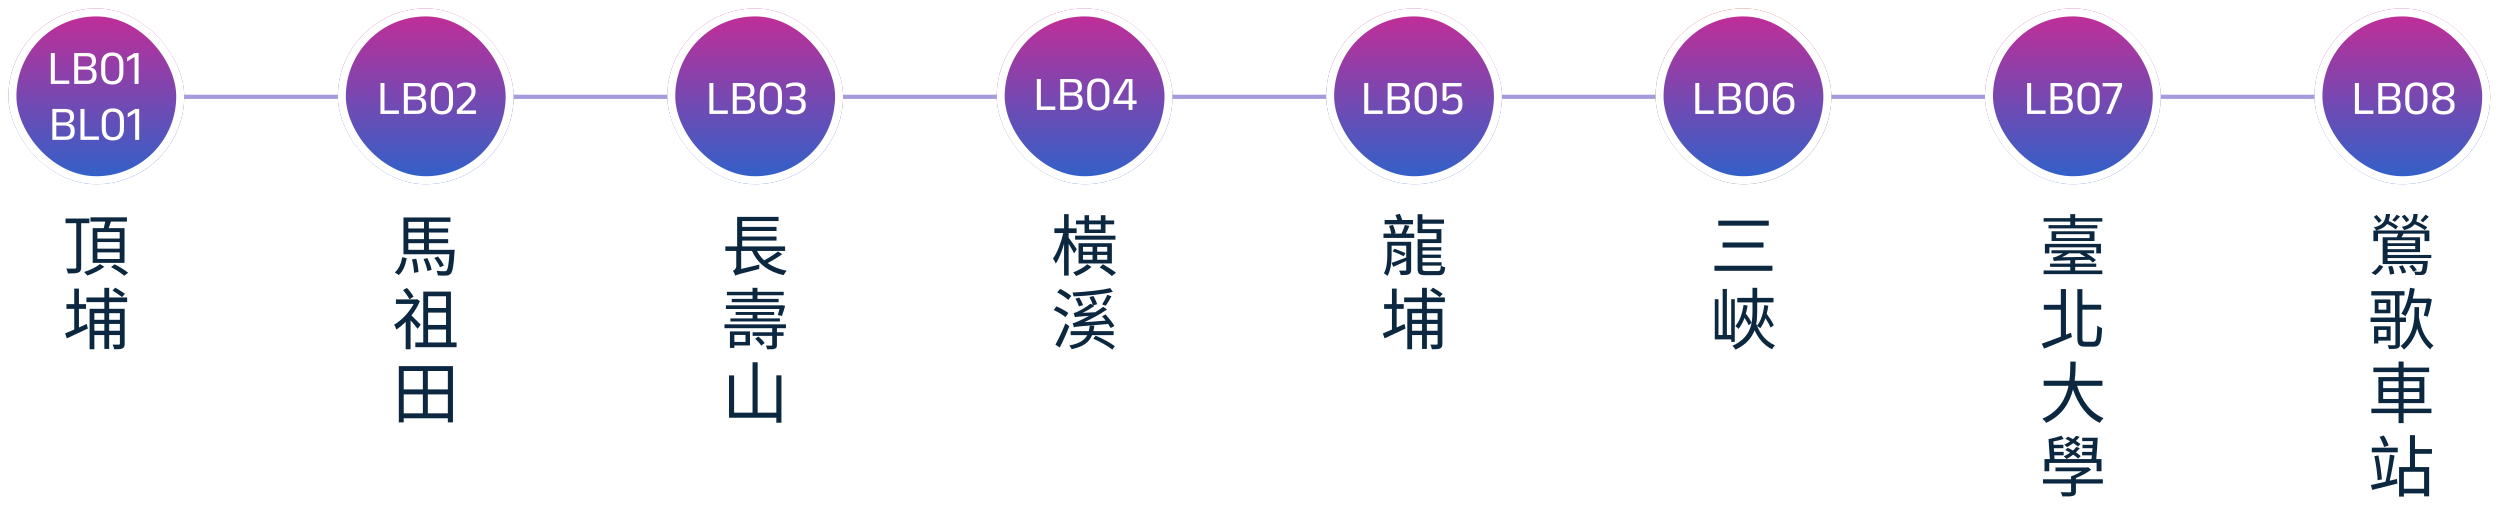 <svg width="1188" height="246" viewBox="0 0 1188 246" fill="none" xmlns="http://www.w3.org/2000/svg">
<path d="M47.5 46H1142" stroke="#A39BDC" stroke-width="2"/>
<g filter="url(#filter0_d_11_243)">
<rect x="4" y="4" width="83.544" height="83.544" rx="41.772" fill="url(#paint0_linear_11_243)"/>
<rect x="5.899" y="5.899" width="79.747" height="79.747" rx="39.873" stroke="white" stroke-width="3.797"/>
<path d="M26.06 39.886H24.151V25.189H26.06V39.886ZM25.174 38.264H32.925V39.886H25.174V38.264ZM36.568 39.886V38.31H41.191C42.188 38.31 42.893 38.1 43.307 37.678C43.729 37.249 43.94 36.658 43.94 35.907V35.493C43.94 34.726 43.725 34.132 43.296 33.711C42.874 33.289 42.134 33.078 41.076 33.078H36.58V31.572H41.053C41.996 31.572 42.667 31.368 43.066 30.962C43.472 30.548 43.675 29.977 43.675 29.248V29.041C43.675 28.321 43.48 27.761 43.089 27.363C42.705 26.956 42.023 26.753 41.042 26.753H36.534V25.189H41.214C42.778 25.189 43.898 25.5 44.572 26.12C45.247 26.741 45.584 27.616 45.584 28.742V28.973C45.584 29.869 45.37 30.575 44.94 31.088C44.511 31.602 43.844 31.909 42.939 32.008L42.928 32.078C43.963 32.231 44.714 32.591 45.182 33.158C45.649 33.726 45.883 34.516 45.883 35.528V35.999C45.883 37.218 45.531 38.172 44.825 38.862C44.12 39.545 42.97 39.886 41.375 39.886H36.568ZM35.269 39.886V25.189H37.155V39.886H35.269ZM53.361 40.162C51.613 40.162 50.294 39.671 49.405 38.69C48.523 37.709 48.082 36.294 48.082 34.447V30.628C48.082 28.781 48.523 27.366 49.405 26.385C50.286 25.404 51.605 24.913 53.361 24.913C55.109 24.913 56.423 25.404 57.305 26.385C58.194 27.366 58.639 28.781 58.639 30.628V34.447C58.639 36.294 58.194 37.709 57.305 38.69C56.423 39.671 55.109 40.162 53.361 40.162ZM53.361 38.563C54.495 38.563 55.335 38.218 55.879 37.529C56.431 36.831 56.707 35.83 56.707 34.527V30.559C56.707 29.248 56.431 28.248 55.879 27.558C55.335 26.86 54.495 26.512 53.361 26.512C52.226 26.512 51.383 26.86 50.831 27.558C50.286 28.248 50.014 29.248 50.014 30.559V34.527C50.014 35.83 50.286 36.831 50.831 37.529C51.383 38.218 52.226 38.563 53.361 38.563ZM63.951 39.886V27.144H63.801L60.398 29.168L60.455 27.305L63.962 25.189H65.86V39.886H63.951Z" fill="white"/>
<path d="M26.175 66.468V64.893H30.798C31.794 64.893 32.5 64.682 32.914 64.26C33.335 63.831 33.546 63.241 33.546 62.489V62.075C33.546 61.309 33.331 60.714 32.902 60.293C32.48 59.871 31.741 59.66 30.683 59.66H26.186V58.154H30.66C31.603 58.154 32.273 57.951 32.672 57.544C33.078 57.13 33.282 56.559 33.282 55.831V55.624C33.282 54.903 33.086 54.343 32.695 53.945C32.312 53.538 31.63 53.335 30.648 53.335H26.14V51.771H30.821C32.385 51.771 33.504 52.082 34.179 52.703C34.853 53.324 35.191 54.198 35.191 55.325V55.555C35.191 56.452 34.976 57.157 34.547 57.671C34.117 58.184 33.45 58.491 32.546 58.591L32.534 58.66C33.569 58.813 34.321 59.173 34.788 59.741C35.256 60.308 35.49 61.098 35.49 62.11V62.581C35.49 63.8 35.137 64.755 34.432 65.445C33.726 66.127 32.576 66.468 30.982 66.468H26.175ZM24.875 66.468V51.771H26.761V66.468H24.875ZM40.148 66.468H38.239V51.771H40.148V66.468ZM39.263 64.847H47.014V66.468H39.263V64.847ZM53.636 66.744C51.888 66.744 50.569 66.254 49.68 65.272C48.798 64.291 48.358 62.876 48.358 61.029V57.211C48.358 55.363 48.798 53.949 49.68 52.967C50.562 51.986 51.88 51.495 53.636 51.495C55.384 51.495 56.699 51.986 57.581 52.967C58.47 53.949 58.914 55.363 58.914 57.211V61.029C58.914 62.876 58.47 64.291 57.581 65.272C56.699 66.254 55.384 66.744 53.636 66.744ZM53.636 65.146C54.771 65.146 55.61 64.801 56.154 64.111C56.706 63.413 56.983 62.413 56.983 61.109V57.142C56.983 55.831 56.706 54.83 56.154 54.14C55.61 53.443 54.771 53.094 53.636 53.094C52.501 53.094 51.658 53.443 51.106 54.14C50.562 54.83 50.289 55.831 50.289 57.142V61.109C50.289 62.413 50.562 63.413 51.106 64.111C51.658 64.801 52.501 65.146 53.636 65.146ZM64.226 66.468V53.726H64.077L60.673 55.75L60.73 53.887L64.238 51.771H66.135V66.468H64.226Z" fill="white"/>
</g>
<path d="M56.876 113.344V110.272H46.284V113.344H56.876ZM56.876 118.176V115.04H46.284V118.176H56.876ZM56.876 123.072V119.936H46.284V123.072H56.876ZM44.044 108.416H49.292C49.548 107.456 49.804 106.304 50.028 105.312H42.988V103.264H60.332V105.312H52.716C52.396 106.368 52.012 107.456 51.66 108.416H59.18V124.928H44.044V108.416ZM42.476 106.08H38.572V127.008C38.572 128.448 38.22 129.12 37.26 129.504C36.332 129.92 34.732 129.952 32.268 129.952C32.172 129.312 31.82 128.288 31.5 127.616C33.324 127.68 35.052 127.648 35.564 127.648C36.044 127.616 36.236 127.488 36.236 126.976V106.08H31.148V103.84H42.476V106.08ZM47.5 125.472L49.58 126.784C47.532 128.384 44.268 130.016 41.484 130.944C41.164 130.464 40.428 129.728 39.98 129.248C42.7 128.416 45.932 126.848 47.5 125.472ZM52.748 126.88L54.508 125.6C56.652 126.688 59.436 128.384 60.908 129.6L59.052 131.04C57.676 129.856 54.924 128.064 52.748 126.88ZM59.372 139.64L57.996 141.176C56.94 140.344 54.956 139 53.452 138.04L54.796 136.696C56.3 137.56 58.316 138.84 59.372 139.64ZM37.516 146.776V155.608C38.732 155.064 39.98 154.488 41.228 153.912L41.74 156.12C38.284 157.784 34.572 159.512 31.756 160.792L30.956 158.424C32.14 157.944 33.644 157.304 35.276 156.6V146.776H31.564V144.536H35.276V137.144H37.516V144.536H40.876V146.776H37.516ZM56.972 148.824H51.884V151.96H56.972V148.824ZM51.884 157.176H56.972V153.944H51.884V157.176ZM44.844 157.176H49.58V153.944H44.844V157.176ZM49.58 148.824H44.844V151.96H49.58V148.824ZM60.428 143.576H51.884V146.744H59.244V163.288C59.244 164.472 59.02 165.144 58.22 165.56C57.452 165.944 56.14 165.976 54.252 165.976C54.156 165.336 53.836 164.376 53.516 163.768C54.892 163.8 56.108 163.8 56.46 163.768C56.844 163.768 56.972 163.64 56.972 163.256V159.224H51.884V165.816H49.58V159.224H44.844V165.976H42.572V146.744H49.58V143.576H41.068V141.368H49.58V136.76H51.884V141.368H60.428V143.576Z" fill="#0C2841"/>
<g filter="url(#filter1_d_11_243)">
<rect x="160.544" y="4" width="83.544" height="83.544" rx="41.772" fill="url(#paint1_linear_11_243)"/>
<rect x="162.443" y="5.899" width="79.747" height="79.747" rx="39.873" stroke="white" stroke-width="3.797"/>
<path d="M182.706 54.127H180.797V39.429H182.706V54.127ZM181.82 52.505H189.571V54.127H181.82V52.505ZM193.214 54.127V52.551H197.837C198.834 52.551 199.539 52.34 199.953 51.919C200.375 51.489 200.586 50.899 200.586 50.148V49.733C200.586 48.967 200.371 48.373 199.942 47.951C199.52 47.529 198.78 47.319 197.722 47.319H193.226V45.812H197.699C198.642 45.812 199.313 45.609 199.712 45.203C200.118 44.788 200.321 44.217 200.321 43.489V43.282C200.321 42.561 200.126 42.002 199.735 41.603C199.352 41.197 198.669 40.993 197.688 40.993H193.18V39.429H197.86C199.424 39.429 200.544 39.74 201.218 40.361C201.893 40.982 202.23 41.856 202.23 42.983V43.213C202.23 44.11 202.016 44.815 201.586 45.329C201.157 45.843 200.49 46.149 199.585 46.249L199.574 46.318C200.609 46.471 201.36 46.832 201.828 47.399C202.296 47.966 202.529 48.756 202.529 49.768V50.239C202.529 51.459 202.177 52.413 201.471 53.103C200.766 53.785 199.616 54.127 198.021 54.127H193.214ZM191.915 54.127V39.429H193.801V54.127H191.915ZM210.007 54.403C208.259 54.403 206.94 53.912 206.051 52.931C205.169 51.949 204.728 50.535 204.728 48.687V44.869C204.728 43.021 205.169 41.607 206.051 40.626C206.932 39.644 208.251 39.154 210.007 39.154C211.755 39.154 213.07 39.644 213.951 40.626C214.841 41.607 215.285 43.021 215.285 44.869V48.687C215.285 50.535 214.841 51.949 213.951 52.931C213.07 53.912 211.755 54.403 210.007 54.403ZM210.007 52.804C211.141 52.804 211.981 52.459 212.525 51.769C213.077 51.071 213.353 50.071 213.353 48.767V44.8C213.353 43.489 213.077 42.489 212.525 41.798C211.981 41.101 211.141 40.752 210.007 40.752C208.872 40.752 208.029 41.101 207.477 41.798C206.932 42.489 206.66 43.489 206.66 44.8V48.767C206.66 50.071 206.932 51.071 207.477 51.769C208.029 52.459 208.872 52.804 210.007 52.804ZM217.106 54.127V52.309L220.774 48.71C221.464 48.028 222.051 47.414 222.534 46.87C223.024 46.326 223.4 45.793 223.661 45.272C223.921 44.75 224.052 44.194 224.052 43.604V43.489C224.052 42.929 223.944 42.45 223.73 42.051C223.515 41.653 223.189 41.35 222.752 41.143C222.315 40.936 221.752 40.833 221.062 40.833C220.295 40.833 219.582 40.955 218.923 41.2C218.263 41.446 217.677 41.73 217.163 42.051L217.347 40.327C217.638 40.142 217.983 39.962 218.382 39.786C218.781 39.61 219.233 39.464 219.739 39.349C220.245 39.234 220.809 39.176 221.43 39.176C222.948 39.176 224.086 39.529 224.845 40.234C225.604 40.94 225.984 41.948 225.984 43.259V43.42C225.984 44.194 225.846 44.896 225.57 45.525C225.294 46.153 224.891 46.782 224.362 47.41C223.833 48.032 223.197 48.71 222.453 49.446L219.463 52.401V52.85L218.681 52.505H226.214V54.127H217.106Z" fill="white"/>
</g>
<path d="M189.516 130.688L187.596 129.472C189.58 127.776 190.7 124.96 191.18 122.176L193.292 122.752C192.684 125.728 191.692 128.864 189.516 130.688ZM195.756 123.264L197.804 122.944C198.38 124.96 198.796 127.552 198.86 129.28L196.748 129.632C196.716 127.904 196.3 125.312 195.756 123.264ZM201.26 123.072L203.084 122.656C204.012 124.384 204.844 126.752 205.1 128.224L203.116 128.8C202.892 127.328 202.092 124.896 201.26 123.072ZM194.028 115.584V118.72H201.484V115.584H194.028ZM201.484 105.44H194.028V108.576H201.484V105.44ZM201.484 113.632V110.496H194.028V113.632H201.484ZM203.82 118.72H216.076C216.076 118.72 216.044 119.424 215.98 119.744C215.564 126.432 215.084 129.056 214.188 130.048C213.644 130.656 213.036 130.88 212.14 130.944C211.308 131.008 209.708 131.008 208.076 130.88C208.012 130.272 207.788 129.312 207.436 128.704C209.004 128.896 210.508 128.896 211.052 128.896C211.628 128.896 211.948 128.832 212.204 128.576C212.78 127.936 213.196 125.92 213.548 120.832H191.724V103.328H214.06V105.44H203.82V108.576H212.972V110.496H203.82V113.632H212.972V115.584H203.82V118.72ZM210.924 126.176L209.1 127.008C208.62 125.824 207.468 123.936 206.38 122.592L208.108 121.888C209.26 123.2 210.444 125.024 210.924 126.176ZM196.524 140.984L194.572 142.2C193.964 141.048 192.684 139.192 191.532 137.848L193.356 136.824C194.604 138.072 195.884 139.8 196.524 140.984ZM199.916 154.296L198.444 156.248C197.772 155.32 196.332 153.656 195.116 152.248V165.976H192.78V152.952C191.34 154.392 189.836 155.64 188.364 156.632C188.172 155.96 187.628 154.776 187.276 154.328C190.796 152.216 194.508 148.408 196.556 144.44H188.14V142.264H197.804L198.252 142.168L199.532 143.096C198.572 145.496 197.164 147.8 195.5 149.912C196.78 151.064 199.244 153.624 199.916 154.296ZM203.436 156.6V162.744H211.948V156.6H203.436ZM211.948 140.792H203.436V146.36H211.948V140.792ZM211.948 154.424V148.536H203.436V154.424H211.948ZM214.284 162.744H216.972V164.984H197.356V162.744H201.132V138.584H214.284V162.744ZM203.308 196.4H212.812V187.408H203.308V196.4ZM191.852 187.408V196.4H200.94V187.408H191.852ZM200.94 176.304H191.852V185.04H200.94V176.304ZM212.812 185.04V176.304H203.308V185.04H212.812ZM189.516 174H215.244V200.72H212.812V198.768H191.852V200.72H189.516V174Z" fill="#0C2841"/>
<g filter="url(#filter2_d_11_243)">
<rect x="317.089" y="4" width="83.544" height="83.544" rx="41.772" fill="url(#paint2_linear_11_243)"/>
<rect x="318.987" y="5.899" width="79.747" height="79.747" rx="39.873" stroke="white" stroke-width="3.797"/>
<path d="M339.003 54.127H337.094V39.429H339.003V54.127ZM338.118 52.505H345.869V54.127H338.118V52.505ZM349.512 54.127V52.551H354.135C355.131 52.551 355.837 52.34 356.251 51.919C356.672 51.489 356.883 50.899 356.883 50.148V49.733C356.883 48.967 356.669 48.373 356.239 47.951C355.818 47.529 355.078 47.319 354.02 47.319H349.523V45.812H353.997C354.94 45.812 355.611 45.609 356.009 45.203C356.416 44.788 356.619 44.217 356.619 43.489V43.282C356.619 42.561 356.423 42.002 356.032 41.603C355.649 41.197 354.967 40.993 353.985 40.993H349.477V39.429H354.158C355.722 39.429 356.841 39.74 357.516 40.361C358.19 40.982 358.528 41.856 358.528 42.983V43.213C358.528 44.11 358.313 44.815 357.884 45.329C357.454 45.843 356.787 46.149 355.883 46.249L355.871 46.318C356.906 46.471 357.658 46.832 358.125 47.399C358.593 47.966 358.827 48.756 358.827 49.768V50.239C358.827 51.459 358.474 52.413 357.769 53.103C357.063 53.785 355.913 54.127 354.319 54.127H349.512ZM348.212 54.127V39.429H350.098V54.127H348.212ZM366.304 54.403C364.556 54.403 363.237 53.912 362.348 52.931C361.466 51.949 361.026 50.535 361.026 48.687V44.869C361.026 43.021 361.466 41.607 362.348 40.626C363.23 39.644 364.548 39.154 366.304 39.154C368.052 39.154 369.367 39.644 370.249 40.626C371.138 41.607 371.583 43.021 371.583 44.869V48.687C371.583 50.535 371.138 51.949 370.249 52.931C369.367 53.912 368.052 54.403 366.304 54.403ZM366.304 52.804C367.439 52.804 368.278 52.459 368.823 51.769C369.375 51.071 369.651 50.071 369.651 48.767V44.8C369.651 43.489 369.375 42.489 368.823 41.798C368.278 41.101 367.439 40.752 366.304 40.752C365.169 40.752 364.326 41.101 363.774 41.798C363.23 42.489 362.958 43.489 362.958 44.8V48.767C362.958 50.071 363.23 51.071 363.774 51.769C364.326 52.459 365.169 52.804 366.304 52.804ZM377.738 54.38C377.117 54.38 376.542 54.33 376.013 54.23C375.492 54.138 375.032 54.023 374.633 53.885C374.235 53.739 373.905 53.601 373.644 53.471L373.46 51.608C373.974 51.899 374.584 52.156 375.289 52.379C375.994 52.593 376.761 52.7 377.589 52.7C378.386 52.7 379.026 52.597 379.509 52.39C380 52.183 380.357 51.888 380.579 51.505C380.801 51.121 380.912 50.657 380.912 50.113V49.837C380.912 49.285 380.809 48.829 380.602 48.468C380.403 48.108 380.073 47.84 379.613 47.663C379.153 47.48 378.536 47.384 377.761 47.376L375.335 47.33V45.824L377.796 45.778C378.54 45.762 379.134 45.659 379.578 45.467C380.023 45.275 380.341 45.007 380.533 44.662C380.725 44.309 380.82 43.892 380.82 43.408V43.213C380.82 42.423 380.583 41.825 380.107 41.419C379.64 41.005 378.846 40.798 377.727 40.798C376.891 40.798 376.117 40.913 375.404 41.143C374.691 41.365 374.07 41.622 373.541 41.913L373.713 40.246C374.166 39.97 374.752 39.725 375.473 39.51C376.201 39.288 377.056 39.176 378.037 39.176C379.655 39.176 380.843 39.506 381.602 40.166C382.369 40.825 382.752 41.745 382.752 42.925V43.178C382.752 43.769 382.653 44.29 382.453 44.742C382.262 45.195 381.959 45.563 381.545 45.846C381.131 46.123 380.59 46.306 379.923 46.398L379.912 46.663L379.866 46.456C380.932 46.609 381.698 46.962 382.166 47.514C382.641 48.058 382.879 48.825 382.879 49.814V50.228C382.879 51.524 382.461 52.539 381.625 53.276C380.797 54.011 379.502 54.38 377.738 54.38Z" fill="white"/>
</g>
<path d="M369.709 119.488L371.693 120.8C369.677 122.272 367.085 123.84 364.781 124.992C367.213 126.752 370.253 127.968 373.837 128.64C373.357 129.184 372.685 130.112 372.365 130.752C365.069 129.152 360.077 125.248 357.325 119.232H352.205V127.808L360.845 125.728C360.813 126.336 360.749 127.296 360.781 127.808C351.821 130.08 350.253 130.528 349.517 130.912L349.389 131.008C349.197 130.432 348.717 129.28 348.301 128.672C348.941 128.352 349.869 127.68 349.869 126.4V119.232H344.685V117.088H350.285V103.04H369.965V105.056H352.685V107.808H369.005V109.76H352.685V112.416H369.005V114.336H352.685V117.088H373.069V119.232H359.725C360.621 120.928 361.741 122.432 363.149 123.712C365.421 122.496 368.077 120.8 369.709 119.488ZM357.613 142.008V140.312H345.421V138.648H357.613V136.76H359.949V138.648H372.429V140.312H359.949V142.008H369.997V143.608H347.725V142.008H357.613ZM371.565 150.136L369.613 149.72C369.869 148.952 370.125 147.896 370.413 146.84H344.941V145.08H371.117L371.533 145.016L373.101 145.336C372.621 147.032 372.045 148.92 371.565 150.136ZM347.085 151.288H357.645V149.656H349.581V148.248H367.885V149.656H359.917V151.288H370.605V152.76H347.085V151.288ZM354.253 159.16H348.973V162.488H354.253V159.16ZM356.397 157.496V164.152H348.973V165.336H346.861V157.496H356.397ZM358.829 160.984L360.397 159.896C361.485 160.792 362.765 162.104 363.373 163L361.741 164.248C361.165 163.32 359.917 161.944 358.829 160.984ZM373.485 155.96H369.197V157.88H372.365V159.608H369.197V163.864C369.197 164.92 369.005 165.4 368.205 165.72C367.469 166.008 366.285 166.008 364.589 166.008C364.493 165.432 364.205 164.728 363.949 164.216C365.133 164.248 366.189 164.248 366.541 164.216C366.861 164.216 366.957 164.12 366.957 163.8V159.608H357.645V157.88H366.957V155.96H344.269V154.136H373.485V155.96ZM368.909 178.352H371.341V200.88H368.909V198.512H346.413V178.384H348.845V196.112H357.613V172.144H360.045V196.112H368.909V178.352Z" fill="#0C2841"/>
<g filter="url(#filter3_d_11_243)">
<rect x="473.633" y="4" width="83.544" height="83.544" rx="41.772" fill="url(#paint3_linear_11_243)"/>
<rect x="475.532" y="5.899" width="79.747" height="79.747" rx="39.873" stroke="white" stroke-width="3.797"/>
<path d="M494.615 52.228H492.706V37.531H494.615V52.228ZM493.73 50.606H501.481V52.228H493.73V50.606ZM505.124 52.228V50.652H509.747C510.743 50.652 511.449 50.441 511.863 50.02C512.284 49.59 512.495 49 512.495 48.249V47.835C512.495 47.068 512.281 46.474 511.851 46.052C511.43 45.631 510.69 45.42 509.632 45.42H505.135V43.913H509.609C510.552 43.913 511.223 43.71 511.621 43.304C512.028 42.89 512.231 42.319 512.231 41.59V41.383C512.231 40.663 512.035 40.103 511.644 39.704C511.261 39.298 510.579 39.095 509.597 39.095H505.089V37.531H509.77C511.334 37.531 512.453 37.841 513.128 38.462C513.802 39.083 514.14 39.957 514.14 41.084V41.314C514.14 42.211 513.925 42.917 513.496 43.43C513.066 43.944 512.399 44.251 511.495 44.35L511.483 44.419C512.518 44.573 513.27 44.933 513.737 45.5C514.205 46.068 514.439 46.857 514.439 47.869V48.341C514.439 49.56 514.086 50.514 513.381 51.204C512.675 51.887 511.525 52.228 509.931 52.228H505.124ZM503.824 52.228V37.531H505.71V52.228H503.824ZM521.916 52.504C520.168 52.504 518.849 52.013 517.96 51.032C517.078 50.05 516.638 48.636 516.638 46.788V42.97C516.638 41.123 517.078 39.708 517.96 38.727C518.842 37.745 520.16 37.255 521.916 37.255C523.664 37.255 524.979 37.745 525.861 38.727C526.75 39.708 527.195 41.123 527.195 42.97V46.788C527.195 48.636 526.75 50.05 525.861 51.032C524.979 52.013 523.664 52.504 521.916 52.504ZM521.916 50.905C523.051 50.905 523.89 50.56 524.435 49.87C524.987 49.173 525.263 48.172 525.263 46.869V42.901C525.263 41.59 524.987 40.59 524.435 39.9C523.89 39.202 523.051 38.853 521.916 38.853C520.781 38.853 519.938 39.202 519.386 39.9C518.842 40.59 518.57 41.59 518.57 42.901V46.869C518.57 48.172 518.842 49.173 519.386 49.87C519.938 50.56 520.781 50.905 521.916 50.905ZM536.334 52.228V42.119L536.392 38.865H536.081L530.998 47.616V48.49L530.262 47.777H540.095V49.387H529.101V47.478L534.943 37.531H538.151V52.228H536.334Z" fill="white"/>
</g>
<path d="M530.061 112V113.888H510.893V112H530.061ZM514.637 121.152V123.424H519.181V121.152H514.637ZM514.637 117.312V119.584H519.181V117.312H514.637ZM526.157 119.584V117.312H521.389V119.584H526.157ZM526.157 123.424V121.152H521.389V123.424H526.157ZM528.365 125.184H512.525V115.584H528.365V125.184ZM523.117 106.592H517.517V109.088H523.117V106.592ZM515.373 110.72V106.592H511.309V104.768H515.373V102.272H517.517V104.768H523.117V102.272H525.325V104.768H529.453V106.592H525.325V110.72H515.373ZM511.693 118.4L510.413 120.448C509.933 119.392 508.781 117.472 507.821 115.872V130.976H505.645V115.872C504.589 119.52 503.213 123.104 501.709 125.28C501.453 124.576 500.813 123.456 500.397 122.848C502.381 120.192 504.301 115.104 505.261 110.752H501.037V108.512H505.645V101.76H507.821V108.512H511.629V110.752H507.821V112.96C508.717 114.08 511.181 117.568 511.693 118.4ZM516.653 125.568L518.669 126.88C516.813 128.544 513.869 130.208 511.373 131.168C511.053 130.688 510.413 129.952 509.965 129.44C512.397 128.544 515.245 126.944 516.653 125.568ZM522.573 127.072L524.077 125.568C526.317 126.816 528.813 128.416 530.317 129.6L528.365 131.168C527.021 129.952 524.685 128.32 522.573 127.072ZM529.581 154.904L527.789 155.864C527.469 155.32 527.085 154.68 526.573 153.944C512.557 155.096 511.213 155.192 510.317 155.544C510.253 155.16 509.933 154.072 509.709 153.56C510.605 153.464 511.725 153.016 513.229 152.28C513.965 151.992 515.565 151.16 517.485 150.104C512.173 150.424 511.309 150.584 510.797 150.776C510.701 150.328 510.413 149.304 510.189 148.76C510.733 148.696 511.469 148.44 512.237 148.024C513.133 147.64 516.077 146.072 518.221 144.312L519.309 144.952C519.021 143.896 518.317 142.328 517.709 141.144L519.629 140.664C520.301 141.88 521.069 143.512 521.357 144.568L519.501 145.112L520.013 145.432C518.253 146.648 516.397 147.736 514.509 148.664L520.429 148.376C521.741 147.576 523.053 146.68 524.269 145.816L526.061 147.064C522.573 149.432 518.861 151.48 515.213 153.112L525.421 152.344C524.845 151.64 524.269 150.904 523.693 150.296L525.389 149.432C526.925 151.128 528.749 153.432 529.581 154.904ZM514.669 144.984L512.717 145.624C512.429 144.664 511.725 143.096 511.053 141.912L512.909 141.4C513.613 142.52 514.349 144.056 514.669 144.984ZM526.157 140.088L528.173 140.792C527.341 142.392 526.285 144.12 525.453 145.272L523.725 144.664C524.525 143.448 525.613 141.496 526.157 140.088ZM527.565 136.888L528.813 138.712C524.077 139.896 516.429 140.6 510.189 140.856C510.125 140.312 509.837 139.544 509.613 139.032C515.821 138.68 523.373 137.976 527.565 136.888ZM509.101 140.632L507.629 142.52C506.509 141.432 504.237 139.928 502.381 138.936L503.789 137.272C505.613 138.2 507.949 139.608 509.101 140.632ZM507.693 148.76L506.285 150.712C505.101 149.656 502.637 148.184 500.717 147.32L502.029 145.592C503.949 146.392 506.445 147.736 507.693 148.76ZM506.285 153.656L508.141 155.032C506.861 158.328 505.101 162.264 503.597 165.144L501.517 163.768C502.925 161.336 504.877 157.208 506.285 153.656ZM529.197 159.256H518.957C517.645 162.52 514.989 164.696 509.261 165.944C509.069 165.432 508.525 164.632 508.109 164.216C512.973 163.224 515.405 161.624 516.653 159.256H508.781V157.368H517.357C517.581 156.568 517.741 155.672 517.869 154.744H520.045C519.917 155.672 519.789 156.568 519.565 157.368H529.197V159.256ZM519.533 160.952L520.653 159.512C523.821 160.824 527.757 162.936 529.773 164.504L528.589 166.136C526.637 164.536 522.701 162.328 519.533 160.952Z" fill="#0C2841"/>
<g filter="url(#filter4_d_11_243)">
<rect x="630.177" y="4" width="83.544" height="83.544" rx="41.772" fill="url(#paint4_linear_11_243)"/>
<rect x="632.076" y="5.899" width="79.747" height="79.747" rx="39.873" stroke="white" stroke-width="3.797"/>
<path d="M650.193 54.127H648.284V39.429H650.193V54.127ZM649.308 52.505H657.059V54.127H649.308V52.505ZM660.702 54.127V52.551H665.325C666.321 52.551 667.027 52.34 667.441 51.919C667.862 51.489 668.073 50.899 668.073 50.148V49.733C668.073 48.967 667.859 48.373 667.429 47.951C667.008 47.529 666.268 47.319 665.21 47.319H660.713V45.812H665.187C666.13 45.812 666.801 45.609 667.199 45.203C667.606 44.788 667.809 44.217 667.809 43.489V43.282C667.809 42.561 667.613 42.002 667.222 41.603C666.839 41.197 666.157 40.993 665.175 40.993H660.667V39.429H665.348C666.912 39.429 668.031 39.74 668.706 40.361C669.38 40.982 669.718 41.856 669.718 42.983V43.213C669.718 44.11 669.503 44.815 669.074 45.329C668.644 45.843 667.977 46.149 667.073 46.249L667.061 46.318C668.096 46.471 668.848 46.832 669.315 47.399C669.783 47.966 670.017 48.756 670.017 49.768V50.239C670.017 51.459 669.664 52.413 668.959 53.103C668.253 53.785 667.103 54.127 665.509 54.127H660.702ZM659.402 54.127V39.429H661.288V54.127H659.402ZM677.494 54.403C675.746 54.403 674.427 53.912 673.538 52.931C672.656 51.949 672.216 50.535 672.216 48.687V44.869C672.216 43.021 672.656 41.607 673.538 40.626C674.42 39.644 675.738 39.154 677.494 39.154C679.242 39.154 680.557 39.644 681.439 40.626C682.328 41.607 682.773 43.021 682.773 44.869V48.687C682.773 50.535 682.328 51.949 681.439 52.931C680.557 53.912 679.242 54.403 677.494 54.403ZM677.494 52.804C678.629 52.804 679.468 52.459 680.013 51.769C680.565 51.071 680.841 50.071 680.841 48.767V44.8C680.841 43.489 680.565 42.489 680.013 41.798C679.468 41.101 678.629 40.752 677.494 40.752C676.359 40.752 675.516 41.101 674.964 41.798C674.42 42.489 674.148 43.489 674.148 44.8V48.767C674.148 50.071 674.42 51.071 674.964 51.769C675.516 52.459 676.359 52.804 677.494 52.804ZM689.785 54.38C688.819 54.38 687.988 54.276 687.29 54.069C686.592 53.854 686.048 53.644 685.657 53.437L685.461 51.596C685.799 51.788 686.178 51.968 686.6 52.137C687.029 52.298 687.493 52.432 687.991 52.539C688.497 52.639 689.038 52.689 689.613 52.689C690.418 52.689 691.073 52.578 691.579 52.355C692.085 52.126 692.453 51.792 692.683 51.355C692.921 50.91 693.04 50.381 693.04 49.768V49.044C693.04 48.177 692.825 47.502 692.396 47.02C691.967 46.536 691.292 46.295 690.372 46.295C689.636 46.295 689.007 46.452 688.486 46.767C687.965 47.073 687.531 47.499 687.186 48.043L685.519 47.755V39.429H694.535V41.051H687.359V44.57L687.324 46.675L687.382 46.663C687.689 46.103 688.137 45.639 688.727 45.272C689.318 44.904 690.081 44.719 691.016 44.719C692.335 44.719 693.316 45.095 693.96 45.846C694.612 46.598 694.937 47.644 694.937 48.986V49.791C694.937 50.726 694.753 51.539 694.385 52.229C694.025 52.919 693.465 53.452 692.706 53.828C691.947 54.196 690.974 54.38 689.785 54.38Z" fill="white"/>
</g>
<path d="M671.469 104.544V106.592H657.965V104.544H663.981C663.757 103.744 663.437 102.848 663.117 102.144L665.197 101.6C665.645 102.496 666.061 103.648 666.317 104.544H671.469ZM670.573 114.912V128.128C670.573 129.312 670.317 129.92 669.517 130.336C668.717 130.72 667.405 130.72 665.645 130.72C665.517 130.08 665.165 129.184 664.845 128.576C666.189 128.608 667.373 128.608 667.757 128.576C668.141 128.576 668.237 128.48 668.237 128.096V124C666.061 125.024 663.885 125.984 662.093 126.816L661.261 124.928C663.085 124.32 665.645 123.328 668.237 122.336V116.736H661.293V121.184C661.293 124.192 661.005 128.256 659.341 131.136C658.989 130.752 658.125 130.08 657.645 129.856C659.085 127.296 659.245 123.808 659.245 121.184V114.912H670.573ZM661.741 119.456L662.669 118.208C664.397 118.816 666.701 119.712 667.917 120.32L666.989 121.728C665.741 121.088 663.501 120.064 661.741 119.456ZM667.597 106.88L669.741 107.392C669.229 108.64 668.653 109.952 668.109 111.008H672.045V113.056H657.421V111.008H661.133C660.973 109.952 660.557 108.48 660.077 107.328L661.965 106.88C662.509 108.096 663.053 109.76 663.213 110.784L662.413 111.008H665.997C666.605 109.76 667.245 108.064 667.597 106.88ZM677.741 128.8H683.245C684.365 128.8 684.589 128.384 684.685 126.208C685.229 126.592 686.125 126.912 686.765 127.04C686.477 129.952 685.837 130.784 683.405 130.784H677.517C674.541 130.784 673.645 130.176 673.645 127.552V113.664H682.637V110.784H673.645V101.792H675.949V104.32H686.189V106.304H675.949V108.896H684.941V115.52H675.949V117.472H684.909V119.04H675.949V120.992H684.717V122.56H675.949V124.64H685.037V126.208H675.949V127.552C675.949 128.576 676.205 128.8 677.741 128.8ZM685.549 139.64L684.173 141.176C683.117 140.344 681.133 139 679.629 138.04L680.973 136.696C682.477 137.56 684.493 138.84 685.549 139.64ZM663.693 146.776V155.608C664.909 155.064 666.157 154.488 667.405 153.912L667.917 156.12C664.461 157.784 660.749 159.512 657.933 160.792L657.133 158.424C658.317 157.944 659.821 157.304 661.453 156.6V146.776H657.741V144.536H661.453V137.144H663.693V144.536H667.053V146.776H663.693ZM683.149 148.824H678.061V151.96H683.149V148.824ZM678.061 157.176H683.149V153.944H678.061V157.176ZM671.021 157.176H675.757V153.944H671.021V157.176ZM675.757 148.824H671.021V151.96H675.757V148.824ZM686.605 143.576H678.061V146.744H685.421V163.288C685.421 164.472 685.197 165.144 684.397 165.56C683.629 165.944 682.317 165.976 680.429 165.976C680.333 165.336 680.013 164.376 679.693 163.768C681.069 163.8 682.285 163.8 682.637 163.768C683.021 163.768 683.149 163.64 683.149 163.256V159.224H678.061V165.816H675.757V159.224H671.021V165.976H668.749V146.744H675.757V143.576H667.245V141.368H675.757V136.76H678.061V141.368H686.605V143.576Z" fill="#0C2841"/>
<g filter="url(#filter5_d_11_243)">
<rect x="786.722" y="4" width="83.544" height="83.544" rx="41.772" fill="#FFFB00"/>
<rect x="786.722" y="4" width="83.544" height="83.544" rx="41.772" fill="url(#paint5_linear_11_243)"/>
<rect x="788.62" y="5.899" width="79.747" height="79.747" rx="39.873" stroke="white" stroke-width="3.797"/>
<path d="M807.513 54.127H805.604V39.429H807.513V54.127ZM806.627 52.505H814.378V54.127H806.627V52.505ZM818.021 54.127V52.551H822.644C823.641 52.551 824.346 52.34 824.76 51.919C825.182 51.489 825.393 50.899 825.393 50.148V49.733C825.393 48.967 825.178 48.373 824.749 47.951C824.327 47.529 823.587 47.319 822.529 47.319H818.033V45.812H822.506C823.449 45.812 824.12 45.609 824.519 45.203C824.925 44.788 825.128 44.217 825.128 43.489V43.282C825.128 42.561 824.933 42.002 824.542 41.603C824.159 41.197 823.476 40.993 822.495 40.993H817.987V39.429H822.667C824.231 39.429 825.351 39.74 826.025 40.361C826.7 40.982 827.037 41.856 827.037 42.983V43.213C827.037 44.11 826.823 44.815 826.393 45.329C825.964 45.843 825.297 46.149 824.392 46.249L824.381 46.318C825.416 46.471 826.167 46.832 826.635 47.399C827.103 47.966 827.336 48.756 827.336 49.768V50.239C827.336 51.459 826.984 52.413 826.278 53.103C825.573 53.785 824.423 54.127 822.828 54.127H818.021ZM816.722 54.127V39.429H818.608V54.127H816.722ZM834.814 54.403C833.066 54.403 831.747 53.912 830.858 52.931C829.976 51.949 829.535 50.535 829.535 48.687V44.869C829.535 43.021 829.976 41.607 830.858 40.626C831.739 39.644 833.058 39.154 834.814 39.154C836.562 39.154 837.877 39.644 838.758 40.626C839.648 41.607 840.092 43.021 840.092 44.869V48.687C840.092 50.535 839.648 51.949 838.758 52.931C837.877 53.912 836.562 54.403 834.814 54.403ZM834.814 52.804C835.948 52.804 836.788 52.459 837.332 51.769C837.884 51.071 838.16 50.071 838.16 48.767V44.8C838.16 43.489 837.884 42.489 837.332 41.798C836.788 41.101 835.948 40.752 834.814 40.752C833.679 40.752 832.836 41.101 832.284 41.798C831.739 42.489 831.467 43.489 831.467 44.8V48.767C831.467 50.071 831.739 51.071 832.284 51.769C832.836 52.459 833.679 52.804 834.814 52.804ZM847.772 54.403C846.66 54.403 845.71 54.188 844.92 53.758C844.138 53.322 843.54 52.674 843.126 51.815C842.712 50.956 842.505 49.895 842.505 48.63V45.122C842.505 43.236 842.969 41.776 843.897 40.74C844.832 39.698 846.208 39.176 848.025 39.176C848.93 39.176 849.693 39.272 850.314 39.464C850.942 39.656 851.471 39.863 851.901 40.085L852.096 41.822C851.766 41.63 851.418 41.461 851.05 41.316C850.689 41.162 850.287 41.043 849.842 40.959C849.405 40.875 848.899 40.833 848.324 40.833C847.005 40.833 846.02 41.2 845.369 41.937C844.725 42.672 844.403 43.754 844.403 45.179V48.837C844.403 49.718 844.537 50.454 844.805 51.044C845.073 51.635 845.461 52.076 845.967 52.367C846.473 52.658 847.086 52.804 847.807 52.804C848.834 52.804 849.593 52.532 850.084 51.987C850.574 51.435 850.82 50.73 850.82 49.871V49.181C850.82 48.576 850.724 48.058 850.532 47.629C850.348 47.192 850.049 46.855 849.635 46.617C849.221 46.379 848.681 46.261 848.014 46.261C847.385 46.261 846.821 46.376 846.323 46.605C845.832 46.836 845.415 47.165 845.07 47.594C844.732 48.016 844.479 48.518 844.311 49.101L844.127 47.491H844.46C844.621 46.97 844.87 46.502 845.208 46.088C845.553 45.666 846.001 45.337 846.553 45.099C847.105 44.854 847.772 44.731 848.554 44.731C849.934 44.731 850.969 45.118 851.659 45.892C852.357 46.667 852.706 47.752 852.706 49.147V49.895C852.706 51.252 852.292 52.344 851.464 53.172C850.636 53.992 849.405 54.403 847.772 54.403Z" fill="white"/>
</g>
<path d="M816.526 104.864H840.526V107.232H816.526V104.864ZM818.574 115.232H838.03V117.632H818.574V115.232ZM814.702 126.272H842.254V128.672H814.702V126.272ZM828.526 144.888L830.478 145.208C830.254 146.552 829.966 147.832 829.614 149.08C830.766 150.52 831.918 152.216 832.334 153.4L830.958 154.584C830.606 153.656 829.838 152.312 829.006 151.064C828.238 153.112 827.31 154.904 826.126 156.28C825.806 155.928 825.07 155.256 824.622 154.936C826.734 152.6 827.95 148.984 828.526 144.888ZM824.366 162.456H822.67V161.272H814.862V142.168H816.622V159.192H818.606V137.304H820.622V159.192H822.67V142.168H824.366V162.456ZM842.894 154.52L841.454 155.704C840.942 154.552 839.95 152.824 838.926 151.224C838.286 153.08 837.454 154.68 836.494 155.96C836.174 155.672 835.47 155.224 834.99 154.936C836.462 158.52 839.118 162.264 843.502 164.088C843.022 164.536 842.35 165.4 842.062 166.008C837.966 163.96 835.342 160.408 833.774 156.952C832.43 160.536 829.806 163.736 824.718 166.168C824.43 165.624 823.726 164.76 823.246 164.344C831.822 160.312 832.782 154.2 832.782 147.992V143.704H825.55V141.56H832.782V136.76H835.022V141.56H842.766V143.704H835.022V147.992C835.022 149.976 834.926 151.96 834.574 153.848C834.702 154.136 834.798 154.456 834.926 154.776C836.846 152.44 837.87 148.888 838.414 144.952L840.302 145.304C840.11 146.616 839.854 147.896 839.534 149.112C840.846 150.872 842.254 153.112 842.894 154.52Z" fill="#0C2841"/>
<g filter="url(#filter6_d_11_243)">
<rect x="943.266" y="4" width="83.544" height="83.544" rx="41.772" fill="url(#paint6_linear_11_243)"/>
<rect x="945.165" y="5.899" width="79.747" height="79.747" rx="39.873" stroke="white" stroke-width="3.797"/>
<path d="M965.197 54.127H963.288V39.429H965.197V54.127ZM964.311 52.505H972.062V54.127H964.311V52.505ZM975.706 54.127V52.551H980.329C981.325 52.551 982.031 52.34 982.445 51.919C982.866 51.489 983.077 50.899 983.077 50.148V49.733C983.077 48.967 982.862 48.373 982.433 47.951C982.011 47.529 981.272 47.319 980.214 47.319H975.717V45.812H980.191C981.134 45.812 981.804 45.609 982.203 45.203C982.609 44.788 982.813 44.217 982.813 43.489V43.282C982.813 42.561 982.617 42.002 982.226 41.603C981.843 41.197 981.16 40.993 980.179 40.993H975.671V39.429H980.352C981.916 39.429 983.035 39.74 983.71 40.361C984.384 40.982 984.722 41.856 984.722 42.983V43.213C984.722 44.11 984.507 44.815 984.078 45.329C983.648 45.843 982.981 46.149 982.077 46.249L982.065 46.318C983.1 46.471 983.851 46.832 984.319 47.399C984.787 47.966 985.021 48.756 985.021 49.768V50.239C985.021 51.459 984.668 52.413 983.963 53.103C983.257 53.785 982.107 54.127 980.513 54.127H975.706ZM974.406 54.127V39.429H976.292V54.127H974.406ZM992.498 54.403C990.75 54.403 989.431 53.912 988.542 52.931C987.66 51.949 987.219 50.535 987.219 48.687V44.869C987.219 43.021 987.66 41.607 988.542 40.626C989.424 39.644 990.742 39.154 992.498 39.154C994.246 39.154 995.561 39.644 996.442 40.626C997.332 41.607 997.776 43.021 997.776 44.869V48.687C997.776 50.535 997.332 51.949 996.442 52.931C995.561 53.912 994.246 54.403 992.498 54.403ZM992.498 52.804C993.633 52.804 994.472 52.459 995.016 51.769C995.568 51.071 995.844 50.071 995.844 48.767V44.8C995.844 43.489 995.568 42.489 995.016 41.798C994.472 41.101 993.633 40.752 992.498 40.752C991.363 40.752 990.52 41.101 989.968 41.798C989.424 42.489 989.151 43.489 989.151 44.8V48.767C989.151 50.071 989.424 51.071 989.968 51.769C990.52 52.459 991.363 52.804 992.498 52.804ZM1000.9 54.127L1006.38 41.051H999.156V39.429H1008.38V41.086L1002.99 54.127H1000.9Z" fill="white"/>
</g>
<path d="M983.79 106.976V105.312H971.118V103.648H983.79V101.76H986.126V103.648H999.022V105.312H986.126V106.976H996.654V108.544H973.454V106.976H983.79ZM998.382 120.416H996.142V117.536H973.87V120.416H971.726V115.872H998.382V120.416ZM992.974 113.12V111.296H977.102V113.12H992.974ZM974.894 109.888H995.31V114.528H974.894V109.888ZM988.782 120.384H983.15C982.03 121.12 980.91 121.728 979.79 122.24L990.958 122.08C990.126 121.536 989.262 121.056 988.494 120.64L988.782 120.384ZM986.126 128.512H999.022V130.272H971.118V128.512H983.79V126.816H974.19V125.248H983.79V123.68C977.55 123.84 976.654 123.904 976.014 124.096C975.918 123.712 975.662 122.848 975.47 122.368C975.95 122.336 976.558 122.208 977.198 121.952C977.71 121.76 978.99 121.184 980.334 120.384H974.83V118.912H995.118V120.384H991.47C993.198 121.376 994.958 122.624 996.014 123.52L994.542 124.768C994.158 124.384 993.582 123.936 992.974 123.456L986.126 123.616V125.248H996.142V126.816H986.126V128.512ZM981.742 159.032L984.142 158.104L984.558 160.152C979.982 162.136 975.022 164.216 971.342 165.656L970.254 163.32C972.558 162.52 975.854 161.304 979.31 159.96V147.192H971.214V144.856H979.31V137.368H981.742V159.032ZM990.99 162.392H994.798C996.238 162.392 996.43 160.856 996.622 154.744C997.262 155.256 998.222 155.736 998.894 155.896C998.638 162.456 998.062 164.728 994.99 164.728H990.702C987.95 164.728 987.15 163.8 987.15 160.472V137.4H989.55V144.824H998.478V147.16H989.55V160.504C989.55 162.104 989.774 162.392 990.99 162.392ZM999.086 183.344H987.022C989.262 190.384 993.422 196.176 999.598 198.704C999.022 199.248 998.222 200.24 997.806 200.944C991.662 198.032 987.598 192.368 985.07 185.104C983.534 191.248 980.078 197.392 972.302 200.944C971.95 200.304 971.182 199.472 970.51 198.992C978.446 195.536 981.646 189.392 982.958 183.344H971.15V180.912H983.342C983.822 177.552 983.79 174.352 983.822 171.824H986.382C986.35 174.384 986.318 177.552 985.87 180.912H999.086V183.344ZM988.782 216.744L987.502 217.896C986.958 217.32 986.126 216.712 985.198 216.04C984.142 216.872 983.054 217.544 981.998 218.12C981.774 217.8 981.102 217.192 980.686 216.872C981.742 216.392 982.766 215.784 983.726 215.112C982.958 214.632 982.158 214.216 981.422 213.864L982.606 212.808C983.406 213.16 984.238 213.64 985.07 214.088C985.646 213.576 986.222 213 986.67 212.392L988.334 212.936C987.79 213.64 987.182 214.312 986.478 214.984C987.374 215.56 988.206 216.168 988.782 216.744ZM988.686 211.016L987.438 212.2C986.926 211.72 986.094 211.112 985.23 210.568C984.238 211.304 983.246 211.976 982.254 212.488C981.998 212.2 981.326 211.624 980.91 211.336C981.902 210.888 982.862 210.312 983.758 209.704C983.022 209.256 982.222 208.872 981.518 208.552L982.67 207.496C983.438 207.816 984.238 208.232 985.07 208.68C985.646 208.168 986.158 207.624 986.574 207.112L988.238 207.56C987.726 208.232 987.15 208.872 986.478 209.512C987.342 210.056 988.11 210.568 988.686 211.016ZM973.806 219.976V223.944H971.534V218.152H974.094L973.454 208.648C975.31 208.328 978.062 207.56 979.63 207.08L980.686 208.552C979.31 209.064 977.422 209.48 975.758 209.8L975.886 211.368H980.526V213H975.982L976.11 214.728H980.654V216.36H976.206L976.334 218.152H993.87C993.934 217.576 993.998 217 994.062 216.36H989.422V214.728H994.19L994.35 213H989.614V211.368H994.446L994.542 209.64H989.454V208.008H996.846C996.686 211.176 996.398 215.304 996.142 218.152H998.638V223.944H996.302V219.976H973.806ZM999.278 227.752V229.768H986.478V233.448C986.478 234.696 986.222 235.24 985.23 235.592C984.206 235.944 982.606 235.912 980.078 235.912C979.95 235.304 979.566 234.504 979.246 233.896C981.23 233.96 983.022 233.96 983.502 233.96C984.046 233.928 984.174 233.832 984.174 233.384V229.768H970.83V227.752H984.174V226.376C985.87 225.768 987.726 224.872 989.262 223.944H976.75V222.152H991.79L992.27 222.024L993.71 223.208C991.726 224.712 989.006 226.152 986.478 227.176V227.752H999.278Z" fill="#0C2841"/>
<g filter="url(#filter7_d_11_243)">
<rect x="1099.81" y="4" width="83.544" height="83.544" rx="41.772" fill="url(#paint7_linear_11_243)"/>
<rect x="1101.71" y="5.899" width="79.747" height="79.747" rx="39.873" stroke="white" stroke-width="3.797"/>
<path d="M1120.96 54.127H1119.05V39.429H1120.96V54.127ZM1120.07 52.505H1127.82V54.127H1120.07V52.505ZM1131.46 54.127V52.551H1136.09C1137.08 52.551 1137.79 52.34 1138.2 51.919C1138.62 51.489 1138.84 50.899 1138.84 50.148V49.733C1138.84 48.967 1138.62 48.373 1138.19 47.951C1137.77 47.529 1137.03 47.319 1135.97 47.319H1131.48V45.812H1135.95C1136.89 45.812 1137.56 45.609 1137.96 45.203C1138.37 44.788 1138.57 44.217 1138.57 43.489V43.282C1138.57 42.561 1138.38 42.002 1137.98 41.603C1137.6 41.197 1136.92 40.993 1135.94 40.993H1131.43V39.429H1136.11C1137.67 39.429 1138.79 39.74 1139.47 40.361C1140.14 40.982 1140.48 41.856 1140.48 42.983V43.213C1140.48 44.11 1140.27 44.815 1139.84 45.329C1139.41 45.843 1138.74 46.149 1137.84 46.249L1137.82 46.318C1138.86 46.471 1139.61 46.832 1140.08 47.399C1140.55 47.966 1140.78 48.756 1140.78 49.768V50.239C1140.78 51.459 1140.43 52.413 1139.72 53.103C1139.02 53.785 1137.87 54.127 1136.27 54.127H1131.46ZM1130.16 54.127V39.429H1132.05V54.127H1130.16ZM1148.26 54.403C1146.51 54.403 1145.19 53.912 1144.3 52.931C1143.42 51.949 1142.98 50.535 1142.98 48.687V44.869C1142.98 43.021 1143.42 41.607 1144.3 40.626C1145.18 39.644 1146.5 39.154 1148.26 39.154C1150 39.154 1151.32 39.644 1152.2 40.626C1153.09 41.607 1153.53 43.021 1153.53 44.869V48.687C1153.53 50.535 1153.09 51.949 1152.2 52.931C1151.32 53.912 1150 54.403 1148.26 54.403ZM1148.26 52.804C1149.39 52.804 1150.23 52.459 1150.77 51.769C1151.33 51.071 1151.6 50.071 1151.6 48.767V44.8C1151.6 43.489 1151.33 42.489 1150.77 41.798C1150.23 41.101 1149.39 40.752 1148.26 40.752C1147.12 40.752 1146.28 41.101 1145.73 41.798C1145.18 42.489 1144.91 43.489 1144.91 44.8V48.767C1144.91 50.071 1145.18 51.071 1145.73 51.769C1146.28 52.459 1147.12 52.804 1148.26 52.804ZM1161.09 54.425C1160.15 54.425 1159.35 54.33 1158.67 54.138C1158.01 53.954 1157.46 53.686 1157.03 53.333C1156.61 52.973 1156.29 52.543 1156.09 52.045C1155.89 51.547 1155.79 50.991 1155.79 50.377V50.067C1155.79 49.377 1155.91 48.787 1156.14 48.296C1156.38 47.805 1156.73 47.41 1157.18 47.111C1157.63 46.805 1158.17 46.59 1158.78 46.468V46.398C1158.17 46.306 1157.66 46.123 1157.24 45.846C1156.82 45.571 1156.49 45.21 1156.27 44.766C1156.06 44.321 1155.95 43.803 1155.95 43.213V42.903C1155.95 41.737 1156.37 40.821 1157.2 40.154C1158.04 39.479 1159.33 39.142 1161.09 39.142C1162.86 39.142 1164.16 39.479 1165 40.154C1165.84 40.821 1166.25 41.737 1166.25 42.903V43.213C1166.25 43.803 1166.14 44.321 1165.92 44.766C1165.71 45.21 1165.39 45.571 1164.97 45.846C1164.54 46.123 1164.03 46.306 1163.42 46.398V46.468C1164.05 46.598 1164.58 46.816 1165.02 47.123C1165.47 47.422 1165.81 47.817 1166.05 48.307C1166.29 48.791 1166.41 49.377 1166.41 50.067V50.377C1166.41 50.983 1166.31 51.535 1166.12 52.033C1165.92 52.524 1165.61 52.95 1165.18 53.31C1164.76 53.663 1164.21 53.935 1163.54 54.127C1162.86 54.326 1162.05 54.425 1161.09 54.425ZM1161.11 52.827C1162.28 52.827 1163.13 52.589 1163.67 52.114C1164.21 51.631 1164.48 50.995 1164.48 50.205V49.906C1164.48 49.132 1164.19 48.514 1163.62 48.054C1163.04 47.587 1162.19 47.307 1161.04 47.215C1159.95 47.315 1159.12 47.598 1158.55 48.066C1157.99 48.526 1157.71 49.139 1157.71 49.906V50.205C1157.71 50.995 1157.98 51.631 1158.54 52.114C1159.09 52.589 1159.95 52.827 1161.11 52.827ZM1161.14 45.858C1162.1 45.82 1162.88 45.59 1163.47 45.168C1164.06 44.739 1164.36 44.121 1164.36 43.316V43.098C1164.36 42.362 1164.09 41.783 1163.56 41.361C1163.04 40.932 1162.22 40.718 1161.09 40.718C1159.98 40.718 1159.16 40.932 1158.63 41.361C1158.1 41.783 1157.84 42.362 1157.84 43.098V43.316C1157.84 43.853 1157.97 44.306 1158.24 44.673C1158.51 45.041 1158.9 45.325 1159.39 45.525C1159.88 45.716 1160.46 45.827 1161.14 45.858Z" fill="white"/>
</g>
<path d="M1152.6 102.016L1154.17 102.976C1153.21 104 1152.22 104.928 1151.42 105.6L1150.23 104.8C1150.97 104.032 1152.03 102.784 1152.6 102.016ZM1153.43 108L1152.28 109.344C1151.19 108.512 1149.27 107.36 1147.42 106.56C1146.43 107.84 1144.89 108.736 1142.43 109.344C1142.23 108.864 1141.72 108.16 1141.34 107.808C1145.59 106.88 1146.62 105.216 1146.87 101.696H1148.89C1148.79 103.072 1148.57 104.192 1148.19 105.184C1150.11 105.952 1152.22 107.136 1153.43 108ZM1144.89 104.512L1143.48 105.632C1143.07 104.896 1142.07 103.744 1141.31 102.912L1142.62 102.016C1143.45 102.784 1144.41 103.84 1144.89 104.512ZM1138.91 102.016L1140.51 102.912C1139.64 103.872 1138.75 104.736 1138.04 105.408L1136.79 104.64C1137.47 103.936 1138.43 102.752 1138.91 102.016ZM1131.77 104.832L1130.39 105.92C1129.91 105.152 1128.86 103.968 1128.03 103.072L1129.31 102.144C1130.23 102.976 1131.26 104.096 1131.77 104.832ZM1128.79 130.72L1126.91 129.664C1128.47 128.768 1129.88 127.136 1130.68 125.824L1132.54 126.688C1131.61 128.096 1130.33 129.696 1128.79 130.72ZM1134.87 126.656L1136.76 126.304C1137.31 127.488 1137.66 129.056 1137.72 130.112L1135.67 130.496C1135.64 129.44 1135.29 127.84 1134.87 126.656ZM1139.99 126.56L1141.79 126.08C1142.46 127.136 1143.13 128.512 1143.39 129.44L1141.5 129.984C1141.24 129.056 1140.63 127.584 1139.99 126.56ZM1144.86 126.496L1146.46 125.856C1147.29 126.56 1148.06 127.584 1148.47 128.32L1146.75 129.088C1146.39 128.352 1145.63 127.264 1144.86 126.496ZM1147.71 114.176H1134.59V115.584H1147.71V114.176ZM1134.59 118.4H1147.71V116.896H1134.59V118.4ZM1155.35 122.624H1134.59V124H1153.72C1153.72 124 1153.69 124.576 1153.66 124.832C1153.37 128.096 1153.02 129.472 1152.41 130.048C1151.96 130.464 1151.42 130.656 1150.68 130.688C1150.11 130.72 1148.89 130.72 1147.67 130.624C1147.64 130.176 1147.45 129.504 1147.19 129.024C1148.31 129.152 1149.34 129.152 1149.75 129.152C1150.14 129.152 1150.43 129.12 1150.59 128.928C1150.91 128.608 1151.16 127.648 1151.42 125.472H1132.25V112.736H1138.87C1139.16 112.16 1139.45 111.552 1139.67 111.04H1130.04V114.592H1127.83V109.504H1129.15C1128.92 109.024 1128.44 108.384 1128.06 108.064C1132.38 107.04 1133.47 105.184 1133.79 101.696H1135.77C1135.64 102.944 1135.45 104.032 1135.1 104.992C1136.7 105.728 1138.52 106.816 1139.55 107.584L1138.46 108.992C1137.53 108.224 1135.9 107.168 1134.36 106.432C1133.37 107.84 1131.8 108.8 1129.27 109.504H1154.43V114.592H1152.12V111.04H1142.17C1141.88 111.68 1141.53 112.224 1141.18 112.736H1150.01V119.808H1134.59V121.152H1155.35V122.624ZM1153.08 144.024H1145.91C1145.15 146.424 1144.22 148.568 1143.1 150.232C1142.65 149.912 1141.66 149.336 1141.11 149.048C1143.16 146.104 1144.51 141.496 1145.24 136.76L1147.51 137.144C1147.23 138.776 1146.91 140.376 1146.52 141.88H1153.69L1154.07 141.784L1155.64 142.264C1155.13 145.112 1154.39 148.44 1153.63 150.488L1151.74 149.944C1152.22 148.44 1152.7 146.168 1153.08 144.024ZM1134.11 156.792H1130.17V160.088H1134.11V156.792ZM1136.03 161.848H1130.17V163.224H1128.15V155.032H1136.03V161.848ZM1143.32 153.016H1140.44V163.608C1140.44 164.76 1140.19 165.208 1139.39 165.496C1138.59 165.816 1137.27 165.848 1135.26 165.848C1135.13 165.304 1134.87 164.568 1134.59 164.056C1136.03 164.088 1137.37 164.088 1137.79 164.056C1138.2 164.056 1138.3 163.928 1138.3 163.576V153.016H1126.49V150.904H1138.11V140.408H1126.84V138.36H1142.62V140.408H1140.25V150.904H1143.32V153.016ZM1134.01 147.16V143.992H1130.27V147.16H1134.01ZM1128.47 142.296H1135.93V148.856H1128.47V142.296ZM1149.53 145.944V148.12C1149.53 148.952 1149.5 149.816 1149.47 150.712C1150.62 157.112 1152.47 160.952 1156.41 164.248C1155.8 164.696 1155.13 165.4 1154.84 166.04C1151.77 163.256 1149.91 160.216 1148.63 156.088C1147.74 159.544 1145.91 163.096 1142.39 166.136C1142.04 165.624 1141.27 164.856 1140.79 164.44C1146.84 159.352 1147.35 152.632 1147.35 148.12V145.944H1149.53ZM1132.47 189.616H1139.8V186.32H1132.47V189.616ZM1132.47 181.168V184.432H1139.8V181.168H1132.47ZM1149.69 181.168H1142.2V184.432H1149.69V181.168ZM1149.69 189.616V186.32H1142.2V189.616H1149.69ZM1155.42 194.192V196.336H1142.2V201.072H1139.8V196.336H1126.87V194.192H1139.8V191.568H1130.2V179.184H1139.8V176.848H1127.83V174.672H1139.8V171.792H1142.2V174.672H1154.33V176.848H1142.2V179.184H1152.06V191.568H1142.2V194.192H1155.42ZM1135.1 211.688L1132.92 212.424C1132.54 211.112 1131.64 209.064 1130.81 207.56L1132.79 206.952C1133.75 208.424 1134.68 210.376 1135.1 211.688ZM1135.58 228.424L1139.03 227.592L1139.26 229.768C1135.03 230.856 1130.59 231.976 1127.26 232.808L1126.68 230.472C1128.54 230.056 1130.97 229.544 1133.59 228.904C1134.43 225.512 1135.26 219.912 1135.67 216.04L1137.91 216.456C1137.27 220.2 1136.41 225.064 1135.58 228.424ZM1128.31 216.776L1130.23 216.424C1130.97 220.072 1131.67 224.68 1131.87 227.816L1129.85 228.2C1129.72 225.064 1129.05 220.392 1128.31 216.776ZM1127.07 214.952V212.744H1139.42V214.952H1127.07ZM1151.93 232.232V224.2H1142.33V232.232H1151.93ZM1155.67 215.656H1147.61V221.96H1154.33V235.848H1151.93V234.472H1142.33V235.976H1140.03V221.96H1145.21V206.76H1147.61V213.384H1155.67V215.656Z" fill="#0C2841"/>
<defs>
<filter id="filter0_d_11_243" x="0.203" y="0.203" width="91.139" height="91.139" filterUnits="userSpaceOnUse" color-interpolation-filters="sRGB">
<feFlood flood-opacity="0" result="BackgroundImageFix"/>
<feColorMatrix in="SourceAlpha" type="matrix" values="0 0 0 0 0 0 0 0 0 0 0 0 0 0 0 0 0 0 127 0" result="hardAlpha"/>
<feOffset/>
<feGaussianBlur stdDeviation="1.899"/>
<feComposite in2="hardAlpha" operator="out"/>
<feColorMatrix type="matrix" values="0 0 0 0 0 0 0 0 0 0 0 0 0 0 0 0 0 0 0.25 0"/>
<feBlend mode="normal" in2="BackgroundImageFix" result="effect1_dropShadow_11_243"/>
<feBlend mode="normal" in="SourceGraphic" in2="effect1_dropShadow_11_243" result="shape"/>
</filter>
<filter id="filter1_d_11_243" x="156.747" y="0.203" width="91.139" height="91.139" filterUnits="userSpaceOnUse" color-interpolation-filters="sRGB">
<feFlood flood-opacity="0" result="BackgroundImageFix"/>
<feColorMatrix in="SourceAlpha" type="matrix" values="0 0 0 0 0 0 0 0 0 0 0 0 0 0 0 0 0 0 127 0" result="hardAlpha"/>
<feOffset/>
<feGaussianBlur stdDeviation="1.899"/>
<feComposite in2="hardAlpha" operator="out"/>
<feColorMatrix type="matrix" values="0 0 0 0 0 0 0 0 0 0 0 0 0 0 0 0 0 0 0.25 0"/>
<feBlend mode="normal" in2="BackgroundImageFix" result="effect1_dropShadow_11_243"/>
<feBlend mode="normal" in="SourceGraphic" in2="effect1_dropShadow_11_243" result="shape"/>
</filter>
<filter id="filter2_d_11_243" x="313.291" y="0.203" width="91.139" height="91.139" filterUnits="userSpaceOnUse" color-interpolation-filters="sRGB">
<feFlood flood-opacity="0" result="BackgroundImageFix"/>
<feColorMatrix in="SourceAlpha" type="matrix" values="0 0 0 0 0 0 0 0 0 0 0 0 0 0 0 0 0 0 127 0" result="hardAlpha"/>
<feOffset/>
<feGaussianBlur stdDeviation="1.899"/>
<feComposite in2="hardAlpha" operator="out"/>
<feColorMatrix type="matrix" values="0 0 0 0 0 0 0 0 0 0 0 0 0 0 0 0 0 0 0.25 0"/>
<feBlend mode="normal" in2="BackgroundImageFix" result="effect1_dropShadow_11_243"/>
<feBlend mode="normal" in="SourceGraphic" in2="effect1_dropShadow_11_243" result="shape"/>
</filter>
<filter id="filter3_d_11_243" x="469.835" y="0.203" width="91.139" height="91.139" filterUnits="userSpaceOnUse" color-interpolation-filters="sRGB">
<feFlood flood-opacity="0" result="BackgroundImageFix"/>
<feColorMatrix in="SourceAlpha" type="matrix" values="0 0 0 0 0 0 0 0 0 0 0 0 0 0 0 0 0 0 127 0" result="hardAlpha"/>
<feOffset/>
<feGaussianBlur stdDeviation="1.899"/>
<feComposite in2="hardAlpha" operator="out"/>
<feColorMatrix type="matrix" values="0 0 0 0 0 0 0 0 0 0 0 0 0 0 0 0 0 0 0.25 0"/>
<feBlend mode="normal" in2="BackgroundImageFix" result="effect1_dropShadow_11_243"/>
<feBlend mode="normal" in="SourceGraphic" in2="effect1_dropShadow_11_243" result="shape"/>
</filter>
<filter id="filter4_d_11_243" x="626.38" y="0.203" width="91.139" height="91.139" filterUnits="userSpaceOnUse" color-interpolation-filters="sRGB">
<feFlood flood-opacity="0" result="BackgroundImageFix"/>
<feColorMatrix in="SourceAlpha" type="matrix" values="0 0 0 0 0 0 0 0 0 0 0 0 0 0 0 0 0 0 127 0" result="hardAlpha"/>
<feOffset/>
<feGaussianBlur stdDeviation="1.899"/>
<feComposite in2="hardAlpha" operator="out"/>
<feColorMatrix type="matrix" values="0 0 0 0 0 0 0 0 0 0 0 0 0 0 0 0 0 0 0.25 0"/>
<feBlend mode="normal" in2="BackgroundImageFix" result="effect1_dropShadow_11_243"/>
<feBlend mode="normal" in="SourceGraphic" in2="effect1_dropShadow_11_243" result="shape"/>
</filter>
<filter id="filter5_d_11_243" x="782.924" y="0.203" width="91.139" height="91.139" filterUnits="userSpaceOnUse" color-interpolation-filters="sRGB">
<feFlood flood-opacity="0" result="BackgroundImageFix"/>
<feColorMatrix in="SourceAlpha" type="matrix" values="0 0 0 0 0 0 0 0 0 0 0 0 0 0 0 0 0 0 127 0" result="hardAlpha"/>
<feOffset/>
<feGaussianBlur stdDeviation="1.899"/>
<feComposite in2="hardAlpha" operator="out"/>
<feColorMatrix type="matrix" values="0 0 0 0 0 0 0 0 0 0 0 0 0 0 0 0 0 0 0.25 0"/>
<feBlend mode="normal" in2="BackgroundImageFix" result="effect1_dropShadow_11_243"/>
<feBlend mode="normal" in="SourceGraphic" in2="effect1_dropShadow_11_243" result="shape"/>
</filter>
<filter id="filter6_d_11_243" x="939.468" y="0.203" width="91.139" height="91.139" filterUnits="userSpaceOnUse" color-interpolation-filters="sRGB">
<feFlood flood-opacity="0" result="BackgroundImageFix"/>
<feColorMatrix in="SourceAlpha" type="matrix" values="0 0 0 0 0 0 0 0 0 0 0 0 0 0 0 0 0 0 127 0" result="hardAlpha"/>
<feOffset/>
<feGaussianBlur stdDeviation="1.899"/>
<feComposite in2="hardAlpha" operator="out"/>
<feColorMatrix type="matrix" values="0 0 0 0 0 0 0 0 0 0 0 0 0 0 0 0 0 0 0.25 0"/>
<feBlend mode="normal" in2="BackgroundImageFix" result="effect1_dropShadow_11_243"/>
<feBlend mode="normal" in="SourceGraphic" in2="effect1_dropShadow_11_243" result="shape"/>
</filter>
<filter id="filter7_d_11_243" x="1096.01" y="0.203" width="91.139" height="91.139" filterUnits="userSpaceOnUse" color-interpolation-filters="sRGB">
<feFlood flood-opacity="0" result="BackgroundImageFix"/>
<feColorMatrix in="SourceAlpha" type="matrix" values="0 0 0 0 0 0 0 0 0 0 0 0 0 0 0 0 0 0 127 0" result="hardAlpha"/>
<feOffset/>
<feGaussianBlur stdDeviation="1.899"/>
<feComposite in2="hardAlpha" operator="out"/>
<feColorMatrix type="matrix" values="0 0 0 0 0 0 0 0 0 0 0 0 0 0 0 0 0 0 0.25 0"/>
<feBlend mode="normal" in2="BackgroundImageFix" result="effect1_dropShadow_11_243"/>
<feBlend mode="normal" in="SourceGraphic" in2="effect1_dropShadow_11_243" result="shape"/>
</filter>
<linearGradient id="paint0_linear_11_243" x1="51.19" y1="8" x2="51.19" y2="91.5" gradientUnits="userSpaceOnUse">
<stop stop-color="#BF2E98"/>
<stop offset="0.903" stop-color="#3360C8"/>
</linearGradient>
<linearGradient id="paint1_linear_11_243" x1="207.734" y1="8" x2="207.734" y2="91.5" gradientUnits="userSpaceOnUse">
<stop stop-color="#BF2E98"/>
<stop offset="0.903" stop-color="#3360C8"/>
</linearGradient>
<linearGradient id="paint2_linear_11_243" x1="364.278" y1="8" x2="364.278" y2="91.5" gradientUnits="userSpaceOnUse">
<stop stop-color="#BF2E98"/>
<stop offset="0.903" stop-color="#3360C8"/>
</linearGradient>
<linearGradient id="paint3_linear_11_243" x1="520.823" y1="8" x2="520.823" y2="91.5" gradientUnits="userSpaceOnUse">
<stop stop-color="#BF2E98"/>
<stop offset="0.903" stop-color="#3360C8"/>
</linearGradient>
<linearGradient id="paint4_linear_11_243" x1="677.367" y1="8" x2="677.367" y2="91.5" gradientUnits="userSpaceOnUse">
<stop stop-color="#BF2E98"/>
<stop offset="0.903" stop-color="#3360C8"/>
</linearGradient>
<linearGradient id="paint5_linear_11_243" x1="833.911" y1="8" x2="833.911" y2="91.5" gradientUnits="userSpaceOnUse">
<stop stop-color="#BF2E98"/>
<stop offset="0.903" stop-color="#3360C8"/>
</linearGradient>
<linearGradient id="paint6_linear_11_243" x1="990.456" y1="8" x2="990.456" y2="91.5" gradientUnits="userSpaceOnUse">
<stop stop-color="#BF2E98"/>
<stop offset="0.903" stop-color="#3360C8"/>
</linearGradient>
<linearGradient id="paint7_linear_11_243" x1="1147" y1="8" x2="1147" y2="91.5" gradientUnits="userSpaceOnUse">
<stop stop-color="#BF2E98"/>
<stop offset="0.903" stop-color="#3360C8"/>
</linearGradient>
</defs>
</svg>
